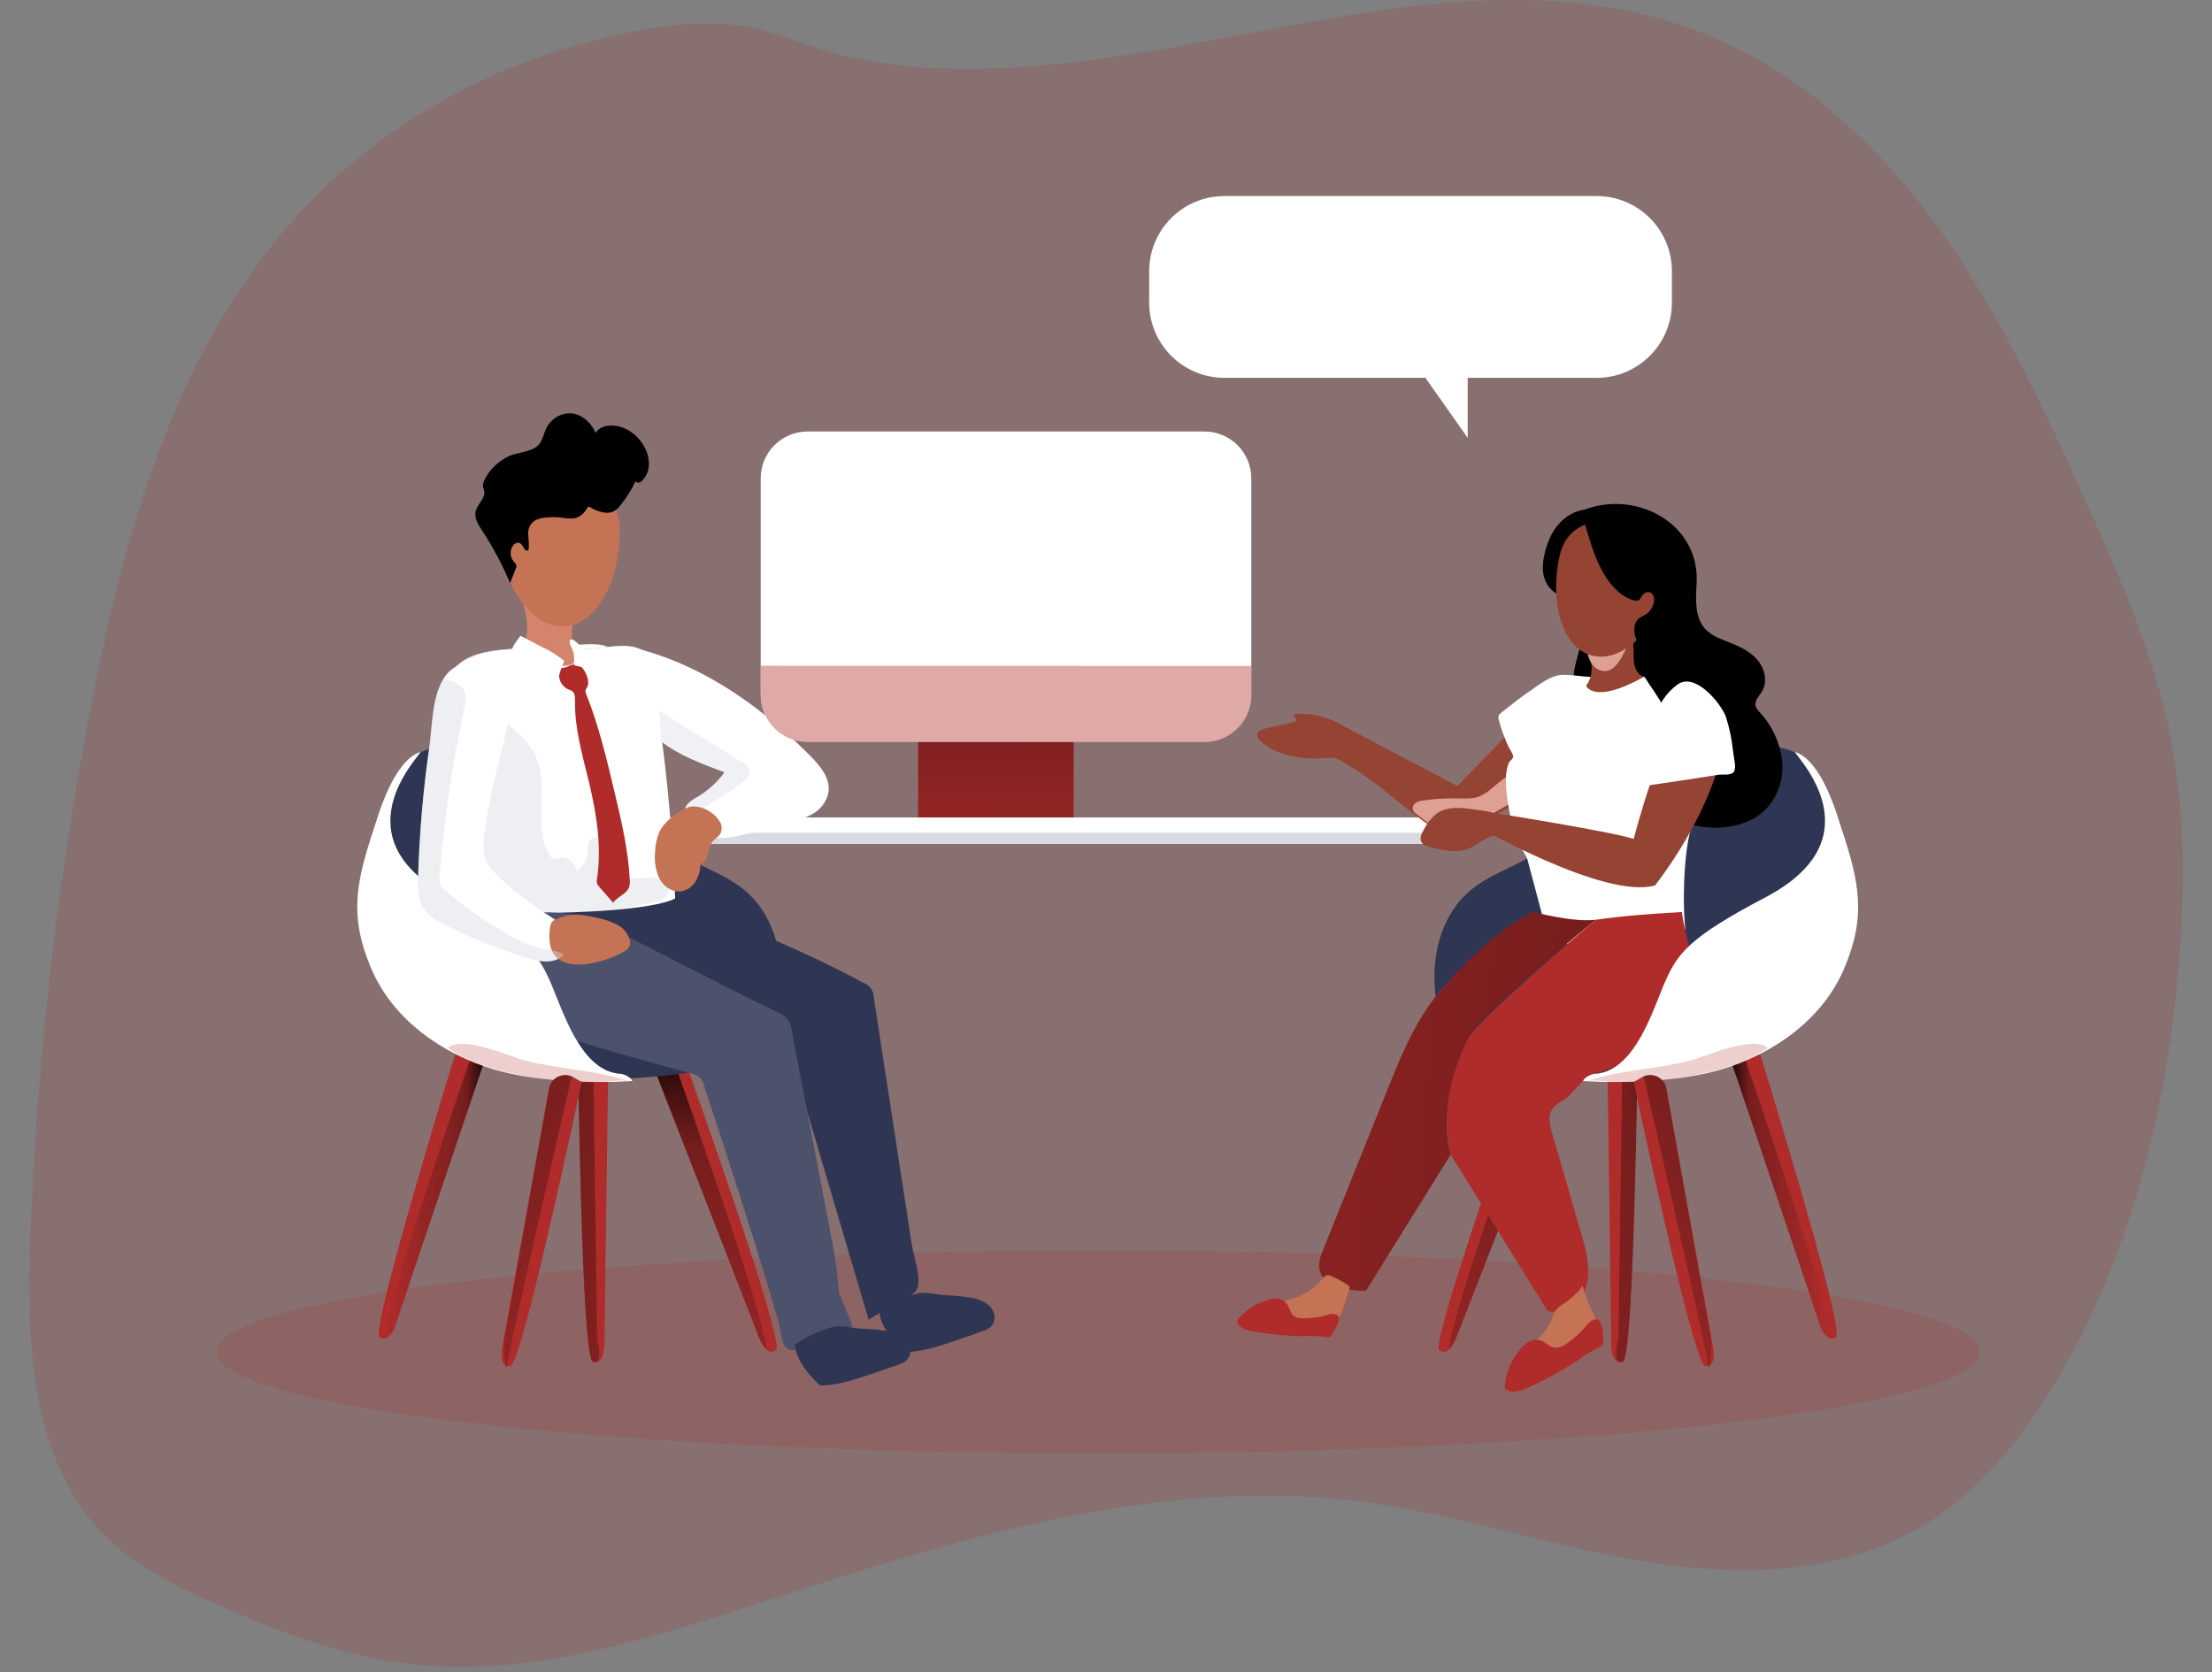 <svg width="250" height="189" viewBox="0 0 250 189" fill="none" xmlns="http://www.w3.org/2000/svg">
<rect x="0" y="0" width="250" height="189" fill="#808080" stroke="none"/>
<g clip-path="url(#clip0_19_2)">
<path opacity="0.18" d="M32.37 25.773C19.534 40.716 14.001 60.507 10.27 79.852C6.425 99.865 4.129 120.144 3.4 140.51C2.969 152.463 3.669 165.874 12.358 174.088C15.607 177.164 19.692 179.186 23.769 181.027C31.037 184.32 38.595 187.227 46.525 188.118C59.668 189.591 72.725 185.47 85.304 181.377C107.463 174.169 130.503 166.81 153.624 169.727C164.346 171.079 174.674 174.615 185.33 176.423C195.986 178.232 207.526 178.147 216.882 172.74C223.391 168.972 228.301 162.927 232.175 156.481C240.872 142.017 244.979 125.173 246.294 108.336C246.942 100.022 246.931 91.599 245.321 83.418C243.48 74.069 239.605 65.262 235.693 56.577C230.905 45.921 225.943 35.235 219.096 25.765C212.248 16.295 203.312 8.011 192.443 3.735C171.753 -4.394 149.13 2.796 128.223 6.067C117.541 7.728 106.491 8.8 95.831 6.394C90.7 5.238 86.582 2.858 81.319 2.67C75.768 2.475 69.819 3.775 64.522 5.304C52.157 8.873 40.772 15.986 32.37 25.773Z" fill="#AF2C2B"/>
<path d="M121.339 78.217H103.769V92.567H121.339V78.217Z" fill="#AF2C2B"/>
<path d="M121.339 78.217H103.769V92.567H121.339V78.217Z" fill="url(#paint0_linear_19_2)"/>
<path d="M136.124 48.775H91.271C88.346 48.775 85.975 51.147 85.975 54.072V78.578C85.975 81.503 88.346 83.874 91.271 83.874H136.124C139.049 83.874 141.421 81.503 141.421 78.578V54.072C141.421 51.147 139.049 48.775 136.124 48.775Z" fill="white"/>
<path d="M164.777 92.405H71.451V95.378H164.777V92.405Z" fill="white"/>
<path d="M164.777 94.136H71.451V95.378H164.777V94.136Z" fill="#D9DBE2"/>
<path opacity="0.18" d="M124.127 164.29C179.15 164.29 223.755 159.151 223.755 152.813C223.755 146.474 179.15 141.335 124.127 141.335C69.104 141.335 24.499 146.474 24.499 152.813C24.499 159.151 69.104 164.29 124.127 164.29Z" fill="#AF2C2B"/>
<path d="M198.362 117.272C198.362 117.272 208.609 150.326 207.497 151.137C206.384 151.947 205.681 149.744 205.681 149.744L195.345 119.025L198.362 117.272Z" fill="#AF2C2B"/>
<path d="M176.335 121.088L176.24 121.327L164.563 151.284C164.387 151.747 164.12 152.17 163.779 152.529C163.712 152.609 163.63 152.674 163.538 152.721C163.445 152.768 163.344 152.795 163.24 152.802C163.137 152.808 163.033 152.793 162.936 152.757C162.838 152.722 162.749 152.667 162.674 152.595C161.62 151.733 172.589 120.988 172.589 120.988L176.335 121.088Z" fill="#AF2C2B"/>
<path d="M185.076 118.889C185.076 118.889 184.708 153.49 183.408 153.921C182.107 154.352 182.107 152.039 182.107 152.039L181.665 119.625L185.076 118.889Z" fill="#AF2C2B"/>
<path d="M196.531 117.673C196.531 117.673 207.685 149.719 206.568 150.514C205.452 151.31 205.681 149.741 205.681 149.741L195.345 119.021L196.531 117.673Z" fill="url(#paint1_linear_19_2)"/>
<path d="M176.236 121.327L164.559 151.284C164.383 151.747 164.116 152.17 163.775 152.529C163.815 149.096 173.753 121.272 173.753 121.272L176.236 121.327Z" fill="url(#paint2_linear_19_2)"/>
<path d="M185.076 118.889C185.076 118.889 184.708 153.49 183.407 153.921C182.107 154.352 182.91 151.314 182.91 151.314L183.371 119.268L185.076 118.889Z" fill="url(#paint3_linear_19_2)"/>
<path d="M207.736 109.363C205.29 115.003 199.788 118.892 193.89 120.638C189.294 121.997 184.45 122.207 179.632 121.931C178.284 121.86 176.933 121.758 175.58 121.625C173.223 121.386 170.832 121.08 168.626 120.218C166.42 119.356 164.364 117.868 163.245 115.765C162.562 114.381 162.185 112.866 162.14 111.323C161.908 107.367 163.16 103.161 166.191 100.641C168.571 98.652 171.676 97.879 174.144 96.033C176.906 93.96 179.743 92.107 182.667 90.243C185.592 88.379 188.561 86.497 191.831 85.311C195.102 84.125 198.749 83.679 202.056 84.729C203.202 85.097 204.966 85.985 206.694 90.213C209.202 96.258 210.337 103.363 207.736 109.363Z" fill="#2F3653"/>
<path d="M189.625 69.31C188.45 70.92 184.87 72.474 184.87 72.474C184.457 70.883 185.338 70.294 185.338 70.294C186.255 70.375 187.459 68.139 187.065 67.435C186.579 66.559 185.905 66.872 185.455 67.248C184.992 66.887 184.608 66.433 184.329 65.917C184.049 65.4 183.88 64.831 183.831 64.246C183.772 63.557 184.962 61.612 182.682 60.769C180.402 59.925 177.19 60.769 177.19 60.769C177.19 60.769 176.361 58.643 179.032 57.627C185.025 55.336 192.148 59.244 191.75 65.958C191.644 67.778 191.522 69.844 192.782 71.159C193.471 71.874 194.443 72.22 195.36 72.581C196.557 73.045 197.773 73.609 198.613 74.585C199.452 75.561 199.81 77.056 199.143 78.158C198.826 78.684 198.277 79.189 198.406 79.79C198.498 80.059 198.657 80.301 198.867 80.493C200.243 81.969 201.128 83.837 201.397 85.838C201.524 86.834 201.434 87.845 201.134 88.803C200.834 89.761 200.331 90.643 199.659 91.388C197.817 93.322 194.87 93.827 192.229 93.429C190.093 93.105 187.979 92.221 186.527 90.619C184.317 88.177 184.041 84.629 183.426 81.41C183.389 81.013 183.23 80.637 182.969 80.335C182.325 79.731 181.29 80.221 180.409 80.198C178.888 80.165 177.868 78.497 177.831 76.979C177.794 75.462 178.409 74.032 178.719 72.526C179.028 71.019 178.932 69.281 177.779 68.29C177.348 67.922 176.811 67.69 176.346 67.358C174.291 65.885 174.413 62.485 176.166 60.658C177.919 58.831 180.733 58.382 183.227 58.816C185.231 59.185 189.754 60.29 190.682 62.131C191.61 63.973 190.807 67.697 189.625 69.31Z" fill="black"/>
<path d="M174.372 78.906L164.711 88.851L151.885 82.088C150.301 81.113 148.466 80.622 146.607 80.677C146.415 80.677 146.157 80.788 146.202 80.972C146.246 81.156 146.459 81.171 146.493 81.34C146.526 81.51 146.319 81.613 146.15 81.65L143.085 82.331C142.636 82.434 142.091 82.644 142.065 83.105C142.079 83.258 142.127 83.406 142.207 83.537C142.287 83.669 142.396 83.781 142.526 83.863C144.548 85.547 147.384 85.915 150.007 85.672C150.261 85.635 150.519 85.635 150.773 85.672C151.022 85.734 151.261 85.835 151.48 85.97C152.47 86.519 153.43 87.12 154.357 87.771C156.872 89.54 159.123 91.665 161.676 93.381C162.189 93.787 162.802 94.048 163.451 94.136C164.028 94.128 164.595 93.99 165.112 93.735C168.796 92.261 172.571 90.689 175.374 87.882C175.623 87.658 175.825 87.388 175.971 87.086C176.072 86.781 176.121 86.461 176.114 86.14C176.151 84.792 176.134 83.441 176.063 82.088C176.074 81.472 175.939 80.862 175.669 80.309C175.526 80.035 175.297 79.817 175.017 79.687C174.737 79.557 174.423 79.523 174.122 79.591" fill="#954433"/>
<path d="M168.261 89.396C167.947 89.636 167.607 89.841 167.248 90.007C166.467 90.335 165.587 90.272 164.74 90.25C163.456 90.218 162.172 90.294 160.902 90.479C160.584 90.501 160.276 90.598 160.003 90.762C159.87 90.848 159.767 90.975 159.711 91.124C159.656 91.272 159.649 91.435 159.694 91.587C159.779 91.753 159.906 91.894 160.062 91.996C161.09 92.825 162.195 93.687 163.506 93.838C165.075 94.044 166.578 93.212 167.926 92.409L170.748 90.784C171.17 90.579 171.538 90.277 171.823 89.904C172.217 89.296 172.309 87.598 171.352 87.421C170.567 87.267 168.869 88.943 168.261 89.396Z" fill="#DEA095"/>
<path d="M175.794 76.419C175.979 76.359 176.171 76.32 176.365 76.301C177.337 76.209 178.442 76.449 179.418 76.493C180.792 76.552 182.17 76.585 183.547 76.541C186.174 76.463 190.483 76.172 192.833 79.046C195.747 82.593 193.235 88.829 191.202 93.507C190.465 95.252 190.074 100.906 190.465 105.039C190.465 105.039 182.288 107.901 175.094 106.409L172.626 97.149C172.49 96.671 172.063 96.162 171.853 95.705C171.283 94.467 170.867 93.163 170.615 91.823C170.32 90.276 169.878 87.701 170.541 86.213C170.641 85.985 170.983 85.808 171.013 85.569C171.053 85.237 170.615 84.685 170.479 84.386C170.03 83.421 169.669 82.418 169.4 81.388C169.339 81.23 169.332 81.057 169.378 80.894C169.442 80.766 169.538 80.657 169.657 80.578C170.737 79.712 171.82 78.847 172.972 78.066C173.757 77.524 174.799 76.721 175.794 76.419Z" fill="white"/>
<path d="M184.903 69.867C184.358 71.601 182.078 74.655 179.47 73.951C179.777 74.506 179.92 75.136 179.883 75.769C179.847 76.402 179.632 77.012 179.264 77.528C179.264 77.528 180.111 79.69 185.835 76.493C185.835 76.493 184.288 76.364 184.708 73.178C184.834 72.086 185.22 71.04 185.835 70.128C185.765 70.196 185.678 70.245 185.583 70.269C185.488 70.293 185.388 70.292 185.294 70.265C185.199 70.239 185.114 70.188 185.045 70.118C184.976 70.048 184.927 69.961 184.903 69.867V69.867Z" fill="#954433"/>
<path d="M184.641 70.739C184.641 70.739 183.385 76.077 181.256 75.852C179.127 75.627 179.264 72.379 179.264 72.379L184.641 70.739Z" fill="#DEA095"/>
<path d="M195.758 80.979C195.905 79.342 195.417 77.711 194.395 76.423C193.201 75.031 191.371 74.404 189.665 73.727C188.929 73.439 188.163 73.067 187.857 72.353C187.654 71.881 187.699 71.344 187.617 70.835C187.536 70.327 187.249 69.774 186.726 69.704C186.568 69.695 186.409 69.717 186.259 69.77C186.109 69.822 185.971 69.904 185.853 70.01C184.77 70.843 184.424 72.371 184.671 73.716C184.918 75.06 185.658 76.25 186.424 77.377C187.19 78.504 188.001 79.631 188.435 80.924C188.763 81.907 188.859 82.954 189.098 83.963C189.629 86.173 191.489 87.499 193.673 86.239C195.179 85.366 195.651 82.53 195.758 80.979Z" fill="black"/>
<path d="M179.013 57.634C179.013 57.634 175.543 57.837 174.512 62.864C173.481 67.892 178.494 67.808 178.494 67.808L181.54 59.085L179.013 57.634Z" fill="black"/>
<path d="M181.326 74.209C178.184 74.471 176.276 71.539 175.923 67.708C175.886 67.288 175.871 66.861 175.871 66.422C175.865 65.174 176.009 63.928 176.299 62.713C177.672 56.82 186.045 59.188 186.045 59.188C192.605 62.131 186.785 73.756 181.326 74.209Z" fill="#954433"/>
<path d="M179.08 59.056C179.897 61.896 180.991 65.933 183.765 67.491C184.082 67.668 184.667 67.966 185.047 67.888C185.426 67.811 185.415 67.465 185.761 67.152C185.869 67.045 186.007 66.973 186.157 66.948C186.306 66.922 186.46 66.943 186.597 67.008C186.71 67.094 186.801 67.205 186.86 67.334C186.92 67.462 186.947 67.603 186.94 67.745C186.941 68.093 186.852 68.436 186.682 68.74C186.511 69.044 186.265 69.299 185.968 69.48C185.693 69.605 185.43 69.756 185.183 69.929C184.907 70.201 184.742 70.566 184.719 70.953C184.671 71.474 184.774 71.998 185.014 72.462C185.254 72.927 185.622 73.313 186.074 73.576C186.131 73.611 186.196 73.632 186.262 73.635C186.343 73.618 186.415 73.575 186.468 73.513L187.71 72.379C188.301 71.877 188.834 71.309 189.297 70.688C189.867 69.844 190.175 68.851 190.181 67.833C190.181 67.373 189.997 66.909 190.005 66.467C190.082 65.884 190.237 65.314 190.465 64.772C190.743 64.069 190.885 63.319 190.885 62.562C190.785 61.089 189.559 59.918 188.236 59.247C186.144 58.212 183.728 58.094 181.393 58.069C180.927 58.039 180.46 58.101 180.019 58.253C179.617 58.477 179.452 58.919 179.08 59.056Z" fill="black"/>
<path d="M184.641 94.836L187.039 100.103C187.039 100.103 192.196 93.672 194.159 86.729C195.876 80.593 192.833 79.049 192.833 79.049C190.505 78.195 188.925 81.513 186.638 88.217C185.378 91.889 184.641 94.836 184.641 94.836Z" fill="#954433"/>
<path d="M187.039 100.092C187.039 100.092 187.131 95.809 185.043 94.958C182.954 94.107 168.317 91.812 168.317 91.812L166.943 93.396C166.943 93.396 181.315 101.684 187.039 100.092Z" fill="#954433"/>
<path d="M163.318 111.411L163.495 111.227C162.784 112.027 162.309 112.601 162.162 112.778C162.523 112.302 162.908 111.846 163.318 111.411Z" fill="#DC9ED5"/>
<path d="M191.338 112.251C190.911 114.745 189.209 116.889 187.135 118.344C185.061 119.798 182.638 120.653 180.21 121.39C178.778 121.828 177.886 123.666 176.593 124.428C176.123 124.659 175.714 125.001 175.404 125.423C174.932 126.185 175.168 127.173 175.404 128.035C176.501 131.848 177.606 135.66 178.719 139.471C179.267 141.365 179.824 143.372 179.301 145.276C178.778 147.181 176.774 148.82 174.906 148.19C171.255 142.297 167.603 136.403 163.952 130.51C163.952 130.51 162.151 123.393 165.93 117.342C167.562 114.734 180.343 103.971 180.343 103.971C183.61 103.496 186.933 103.275 190.089 103.094C190.461 106.166 191.868 109.201 191.338 112.251Z" fill="#AF2C2B"/>
<path d="M180.354 103.96C180.354 103.96 167.311 114.575 165.941 117.331C162.114 125.018 163.963 130.499 163.963 130.499C160.771 135.633 157.578 140.768 154.386 145.903C152.176 145.951 149.196 145.35 149.086 143.133C149.099 142.508 149.247 141.894 149.52 141.332C151.927 135.337 154.332 129.346 156.736 123.357C158.162 119.791 159.639 116.152 161.922 113.095L162.125 112.83V112.807L162.154 112.771C162.302 112.594 162.777 112.034 163.488 111.22V111.198C165.561 108.881 169.61 104.733 173.352 103.094C173.352 103.094 177.695 104.291 180.313 103.971L180.354 103.96Z" fill="#AF2C2B"/>
<path d="M180.354 103.96C180.354 103.96 167.311 114.575 165.941 117.331C162.114 125.018 163.963 130.499 163.963 130.499C160.771 135.633 157.578 140.768 154.386 145.903C152.176 145.951 149.196 145.35 149.086 143.133C149.099 142.508 149.247 141.894 149.52 141.332C151.927 135.337 154.332 129.346 156.736 123.357C158.162 119.791 159.639 116.152 161.922 113.095L162.125 112.83V112.807L162.154 112.771C162.302 112.594 162.777 112.034 163.488 111.22V111.198C165.561 108.881 169.61 104.733 173.352 103.094C173.352 103.094 177.695 104.291 180.313 103.971L180.354 103.96Z" fill="url(#paint4_linear_19_2)"/>
<path d="M173.658 151.56C172.803 152.349 171.665 153.137 171.705 154.301C171.701 154.416 171.734 154.529 171.797 154.625C171.916 154.742 172.076 154.808 172.243 154.809C174.873 155.1 177.319 153.498 179.363 151.814C179.879 151.391 180.417 150.905 180.538 150.249C180.66 149.593 180.313 148.934 180.015 148.33C179.531 147.348 179.135 146.325 178.833 145.273C178.925 145.586 177.602 146.698 177.378 146.893C176.906 147.306 176.21 147.604 175.842 148.105C175.473 148.606 175.396 149.21 175.105 149.708C174.722 150.397 174.234 151.022 173.658 151.56V151.56Z" fill="#C47355"/>
<path d="M146.511 146.632C145.586 146.96 144.514 147.137 143.933 147.921C143.819 148.061 143.751 148.232 143.737 148.411C143.737 148.897 144.301 149.148 144.776 149.258C146.673 149.645 148.633 149.372 150.548 149.096C150.848 149.101 151.139 148.993 151.363 148.793C151.587 148.593 151.727 148.316 151.756 148.017L152.511 145.689C152.543 145.621 152.552 145.545 152.537 145.472C152.505 145.4 152.451 145.341 152.382 145.302C151.864 144.94 151.313 144.628 150.736 144.37C149.959 144.002 149.907 144.035 149.388 144.65C148.618 145.55 147.626 146.233 146.511 146.632V146.632Z" fill="#C47355"/>
<path d="M166.747 91.521C165.234 91.282 163.532 91.087 162.309 92.004C161.728 92.503 161.252 93.113 160.909 93.797C160.67 94.206 160.427 94.696 160.622 95.124C160.817 95.551 161.296 95.683 161.727 95.79C163.123 96.129 164.626 96.446 165.963 95.923C166.95 95.554 167.749 94.718 168.784 94.472C168.959 94.448 169.128 94.39 169.282 94.302C169.423 94.184 169.523 94.024 169.565 93.845C170.188 91.768 168.132 91.716 166.747 91.521Z" fill="#954433"/>
<path d="M150.53 150.864C150.477 150.972 150.395 151.064 150.294 151.129C150.141 151.183 149.975 151.183 149.822 151.129C148.968 151.014 148.104 150.985 147.244 151.041C145.48 151.013 143.72 150.853 141.98 150.562C141.222 150.452 140.378 150.293 139.94 149.667C139.883 149.596 139.847 149.511 139.837 149.42C139.842 149.283 139.895 149.153 139.988 149.052C140.751 148.138 141.753 147.455 142.883 147.078C143.301 146.9 143.748 146.803 144.201 146.79C144.429 146.786 144.654 146.832 144.861 146.924C145.069 147.016 145.253 147.153 145.402 147.324C145.715 147.722 145.771 148.293 146.113 148.65C146.456 149.008 147.045 149.052 147.561 149.019C148.159 148.997 148.755 148.929 149.343 148.816C149.789 148.731 150.449 148.426 150.891 148.54C151.926 148.824 150.821 150.345 150.53 150.864Z" fill="#AF2C2B"/>
<path d="M181.197 151.597C181.218 151.733 181.2 151.872 181.146 151.999C181.036 152.148 180.879 152.256 180.7 152.304C179.81 152.738 178.967 153.263 178.184 153.87C176.504 154.959 174.745 155.921 172.921 156.747C172.132 157.115 171.23 157.509 170.416 157.196C170.318 157.165 170.23 157.107 170.162 157.03C170.08 156.898 170.049 156.741 170.073 156.588C170.211 155.238 170.721 153.952 171.547 152.875C171.831 152.443 172.195 152.068 172.619 151.77C172.831 151.622 173.072 151.522 173.327 151.478C173.581 151.433 173.843 151.445 174.092 151.512C174.641 151.689 175.046 152.201 175.61 152.315C176.173 152.43 176.751 152.105 177.227 151.759C177.78 151.357 178.302 150.912 178.788 150.43C179.157 150.061 179.58 149.361 180.078 149.185C181.219 148.776 181.157 150.912 181.197 151.597Z" fill="#AF2C2B"/>
<path d="M195.091 81.138C195.453 82.263 195.7 83.421 195.828 84.596L196.052 86.18C196.132 86.508 196.114 86.853 196.001 87.171C195.739 87.727 194.682 87.499 194.159 87.584C193.224 87.735 192.292 87.882 191.356 88.026C189.485 88.313 187.614 88.588 185.743 88.851C185.644 87.9 185.668 86.941 185.813 85.996C185.986 85.097 186.373 84.254 186.594 83.366C186.774 82.629 186.84 81.893 187.028 81.156C187.424 79.642 188.326 78.31 189.584 77.381C191.555 75.94 194.447 79.429 195.051 80.998L195.091 81.138Z" fill="white"/>
<path d="M207.736 109.363C205.291 115.003 199.788 118.892 193.89 120.638C189.294 121.997 184.45 122.207 179.632 121.931C179.632 121.603 179.824 121.404 180.225 121.386C184.84 121.154 186.752 115.087 188.137 112.001C189.522 108.914 190.469 105.035 199.482 101.459C208.263 97.982 207.191 91.44 207.629 92.759C209.703 98.962 210.337 103.363 207.736 109.363Z" fill="#2F3653"/>
<path d="M208.366 109.621C205.92 115.257 200.417 119.147 194.52 120.896C189.923 122.252 183.75 122.484 178.932 122.204C178.932 121.88 179.824 121.404 180.225 121.386C184.84 121.154 186.855 113.949 188.24 110.863C189.625 107.776 190.896 105.964 199.482 101.459C212.311 94.733 203.029 85.584 202.867 84.998C205.942 85.989 207.655 92.239 208.09 93.558C210.164 99.761 210.967 103.617 208.366 109.621Z" fill="white"/>
<path opacity="0.23" d="M190.94 119.909C187.039 120.903 182.91 120.94 179.113 122.285C180.317 121.857 182.84 122.52 184.181 122.48C186.023 122.424 187.859 122.231 189.673 121.902C192.881 121.32 197.132 120.428 199.776 118.45C198.053 116.984 192.848 119.423 190.94 119.909Z" fill="#AF2C2B"/>
<path d="M193.279 154.315C193.219 154.353 193.155 154.381 193.087 154.4C192.967 154.433 192.842 154.439 192.719 154.419C191.352 154.249 184.645 122.311 184.645 122.311L185.562 121.776C185.628 121.74 185.706 121.699 185.772 121.67C186.006 121.571 186.257 121.521 186.51 121.522C186.764 121.522 187.014 121.574 187.247 121.675C187.48 121.775 187.69 121.921 187.865 122.104C188.04 122.287 188.177 122.504 188.266 122.741V122.778C188.304 122.875 188.332 122.975 188.351 123.077L193.625 152.326C193.625 152.326 193.938 153.866 193.279 154.315Z" fill="#AF2C2B"/>
<path d="M193.43 151.686C193.43 151.686 193.375 153.527 193.279 154.315C193.22 154.684 193.165 154.831 193.087 154.4C192.428 150.536 186.951 126.819 185.769 121.677C186.002 121.578 186.253 121.528 186.507 121.529C186.76 121.53 187.011 121.582 187.244 121.682C187.477 121.782 187.687 121.928 187.862 122.111C188.037 122.295 188.173 122.512 188.262 122.749V122.786L193.43 151.686Z" fill="url(#paint5_linear_19_2)"/>
<path d="M52.021 117.272C52.021 117.272 41.792 150.326 42.897 151.137C44.002 151.947 44.709 149.744 44.709 149.744L55.052 119.025L52.021 117.272Z" fill="#AF2C2B"/>
<path d="M74.048 121.088L74.143 121.327L85.82 151.284C85.996 151.747 86.263 152.17 86.604 152.529C86.671 152.609 86.752 152.674 86.845 152.721C86.938 152.768 87.039 152.795 87.142 152.802C87.246 152.808 87.35 152.793 87.447 152.757C87.545 152.722 87.634 152.667 87.709 152.595C88.778 151.733 77.808 121.003 77.808 121.003L74.048 121.088Z" fill="#AF2C2B"/>
<path d="M65.329 118.889C65.329 118.889 65.697 153.49 66.994 153.921C68.29 154.352 68.313 152.039 68.313 152.039L68.755 119.625L65.329 118.889Z" fill="#AF2C2B"/>
<path d="M53.852 117.673C53.852 117.673 42.699 149.719 43.815 150.514C44.931 151.31 44.702 149.741 44.702 149.741L55.053 119.025L53.852 117.673Z" fill="url(#paint6_linear_19_2)"/>
<path d="M74.144 121.327L85.82 151.284C85.996 151.747 86.263 152.17 86.605 152.529C86.568 149.096 76.626 121.272 76.626 121.272L74.144 121.327Z" fill="url(#paint7_linear_19_2)"/>
<path d="M65.329 118.889C65.329 118.889 65.697 153.49 66.994 153.921C68.29 154.352 67.491 151.314 67.491 151.314L67.031 119.268L65.329 118.889Z" fill="url(#paint8_linear_19_2)"/>
<path d="M42.647 109.363C45.093 115.003 50.596 118.892 56.493 120.638C61.09 121.997 65.933 122.207 70.751 121.931C72.099 121.86 73.444 121.757 74.784 121.622C77.142 121.386 79.532 121.08 81.739 120.218C83.945 119.356 86 117.868 87.12 115.765C87.804 114.381 88.181 112.866 88.225 111.323C88.457 107.367 87.205 103.161 84.173 100.641C81.794 98.652 78.689 97.879 76.221 96.033C73.458 93.96 70.622 92.107 67.698 90.243C64.773 88.379 61.804 86.497 58.533 85.311C55.262 84.125 51.616 83.679 48.308 84.729C47.163 85.097 45.398 85.985 43.671 90.213C41.184 96.258 40.046 103.363 42.647 109.363Z" fill="#2F3653"/>
<path d="M51.41 88.832C51.85 89.777 52.194 90.764 52.434 91.779C52.654 93.017 53.034 94.232 53.251 95.481C53.689 97.985 53.897 100.523 53.874 103.065C53.874 104.07 53.874 105.205 54.592 105.901C55.078 106.369 55.774 106.52 56.434 106.638C57.734 106.899 58.909 107.415 60.209 107.636C61.626 107.841 63.058 107.928 64.489 107.894C68.71 107.894 76.563 107.422 76.302 101.536C76.05 94.891 75.465 88.262 74.549 81.675C74.232 79.443 74.18 76.869 73.491 74.721C72.924 72.913 70.817 72.898 69.071 73.082L68.74 73.119C68.401 73.152 68.062 73.196 67.734 73.237C65.41 73.479 63.071 73.547 60.736 73.443C58.11 73.362 53.903 73.1 51.321 75.576C51.142 75.745 50.973 75.926 50.816 76.117C48.249 79.252 49.627 84.338 51.41 88.832Z" fill="white"/>
<path opacity="0.43" d="M61.2 88.18C61.425 91.127 60.589 94.269 62.136 96.733C62.207 96.872 62.319 96.985 62.456 97.057C62.678 97.101 62.908 97.075 63.115 96.984C63.354 96.936 63.6 96.939 63.836 96.994C64.073 97.048 64.296 97.153 64.49 97.299C64.683 97.446 64.843 97.633 64.96 97.846C65.076 98.06 65.145 98.296 65.163 98.538C65.53 98.261 65.834 97.91 66.055 97.506C66.275 97.103 66.407 96.657 66.442 96.199C66.475 95.687 66.442 95.064 66.869 94.785C67.421 94.416 68.136 95.068 68.254 95.716C68.372 96.365 68.188 97.05 68.372 97.683C68.607 98.512 69.436 99.054 70.276 99.23C71.131 99.356 71.999 99.356 72.854 99.23C73.475 99.138 74.109 99.205 74.696 99.426C75.263 99.695 75.702 100.339 75.528 100.943C75.322 101.661 74.453 101.912 73.716 102.048L63.602 103.934L58.397 104.907C57.259 105.116 55.248 106.122 55.211 104.439C55.157 101.921 54.764 99.422 54.04 97.009C53.749 96.037 53.715 95.042 53.432 94.1C53.086 92.954 52.448 91.856 52.058 90.711C51.271 88.408 50.741 86.025 50.478 83.606C50.294 81.904 50.411 79.852 51.87 78.964C52.923 78.327 54.342 78.596 55.333 79.333C56.541 80.228 57.097 81.635 58.213 82.578C59.509 83.683 60.519 84.928 60.953 86.611C61.081 87.126 61.163 87.651 61.2 88.18V88.18Z" fill="#D9DBE2"/>
<path d="M66.357 77.679C66.273 77.79 66.21 77.915 66.169 78.047C66.161 78.192 66.19 78.337 66.254 78.467C67.675 82.033 68.567 85.782 69.451 89.517C70.232 92.803 71.016 96.114 71.178 99.488C71.203 99.735 71.184 99.984 71.123 100.225C70.865 101.057 69.779 101.33 69.303 102.048L67.723 100.243C67.62 100.137 67.537 100.012 67.48 99.875C67.432 99.684 67.432 99.484 67.48 99.293C68.014 95.687 67.421 92.007 66.578 88.457C65.841 85.407 64.931 82.353 64.987 79.219C64.987 78.85 64.987 78.401 64.703 78.154C64.542 78.045 64.366 77.961 64.18 77.904C63.969 77.8 63.781 77.656 63.626 77.479C63.472 77.302 63.354 77.096 63.28 76.873C63.206 76.65 63.177 76.415 63.195 76.181C63.213 75.947 63.277 75.718 63.384 75.509C63.72 75.504 64.049 75.419 64.346 75.263C64.646 75.107 64.991 75.061 65.322 75.134C66.051 75.384 66.773 76.994 66.357 77.679Z" fill="#AF2C2B"/>
<path d="M51.325 75.583C53.903 73.108 58.113 73.373 60.74 73.45C63.074 73.555 65.414 73.486 67.738 73.244C68.066 73.204 68.405 73.159 68.744 73.126C67.355 72.559 65.384 72.938 63.904 72.986C61.659 73.06 59.416 73.196 57.174 73.395C55.053 73.59 52.703 73.955 51.325 75.583Z" fill="white"/>
<path d="M59.288 66.323C59.878 68.165 62.257 69.94 65.042 69.174C65.042 69.174 63.937 72.489 65.318 74.511C65.318 74.511 64.416 76.821 58.294 73.406C58.294 73.406 59.948 73.27 59.498 69.874C59.366 68.706 58.953 67.588 58.294 66.614C58.37 66.687 58.463 66.739 58.566 66.764C58.668 66.789 58.775 66.787 58.876 66.757C58.977 66.728 59.068 66.672 59.141 66.596C59.213 66.519 59.264 66.425 59.288 66.323V66.323Z" fill="#D5846C"/>
<path d="M62.29 70.607C65.517 71.557 68.147 68.898 69.344 64.964C69.473 64.537 69.584 64.087 69.676 63.63C69.953 62.325 70.077 60.991 70.044 59.656C69.856 53.214 60.578 53.87 60.578 53.87C53.086 55.538 56.673 68.957 62.29 70.607Z" fill="#C47355"/>
<path d="M82.358 110.712L82.166 110.513C82.925 111.367 83.437 111.986 83.591 112.17C83.208 111.669 82.792 111.179 82.358 110.712Z" fill="#DC9ED5"/>
<path d="M54.725 54.319C55.283 53.154 56.215 52.208 57.373 51.634C58.434 51.074 59.981 51.184 60.85 50.311C61.318 49.844 61.41 49.133 61.679 48.529C61.955 47.921 62.416 47.416 62.998 47.088C63.377 46.873 63.8 46.747 64.235 46.72C65.58 46.657 66.791 47.696 67.311 48.93C67.679 48.322 68.442 48.087 69.153 48.101C70.788 48.135 72.287 49.291 72.961 50.783C73.238 51.366 73.364 52.009 73.329 52.654C73.292 53.304 73.011 53.916 72.541 54.367C72.442 54.47 72.314 54.54 72.173 54.566C72.104 54.578 72.034 54.565 71.974 54.53C71.914 54.495 71.868 54.44 71.845 54.374C71.381 55.352 70.804 56.272 70.125 57.115C69.896 57.429 69.594 57.682 69.245 57.851C68.897 57.975 68.521 57.997 68.162 57.914C67.668 57.822 67.196 57.64 66.769 57.376C66.694 57.315 66.597 57.285 66.5 57.295C66.405 57.321 66.353 57.417 66.305 57.505C66.173 57.764 65.989 57.992 65.763 58.176C65.538 58.36 65.278 58.495 64.998 58.573C64.507 58.639 64.009 58.621 63.524 58.518C62.86 58.435 62.188 58.435 61.524 58.518C61.118 58.553 60.725 58.679 60.375 58.886C60.162 59.046 59.99 59.253 59.871 59.49C59.752 59.728 59.69 59.991 59.69 60.257C59.69 60.467 59.896 62.198 59.642 62.238C59.233 62.308 59.152 61.63 58.795 61.42C58.438 61.211 58.091 61.483 57.907 61.789C57.756 62.054 57.691 62.359 57.721 62.662C57.75 62.966 57.873 63.253 58.073 63.483C58.197 63.589 58.293 63.723 58.353 63.874C58.374 64.026 58.348 64.182 58.279 64.319L57.649 65.903C56.806 63.91 55.794 61.993 54.625 60.172C54.128 59.435 53.55 58.614 53.771 57.763C53.992 56.912 54.913 56.289 54.721 55.461C54.684 55.302 54.607 55.155 54.585 54.993C54.567 54.76 54.616 54.526 54.725 54.319Z" fill="black"/>
<path d="M60.044 103.216C60.044 103.216 63.974 113.025 67.127 114.052C70.28 115.08 89.853 120.988 89.853 120.988L98.174 149.181L100.325 147.862C101.139 147.361 103.084 146.639 103.577 145.825C104.233 144.753 103.246 141.939 103.058 140.72L102.207 135.195C101.063 127.725 99.915 120.254 98.763 112.782C98.764 112.412 98.65 112.051 98.438 111.748C98.226 111.446 97.925 111.216 97.577 111.091C93.727 109.029 89.772 107.169 85.728 105.518C83.746 104.708 81.746 103.956 79.731 103.242C79.333 103.102 76.383 101.488 76.302 101.551C76.276 101.562 74.184 103.135 60.044 103.216Z" fill="#2F3653"/>
<path d="M95.839 150.216C94.933 148.212 94.855 145.954 94.59 143.774C94.395 142.131 94.082 140.506 93.769 138.882L89.489 116.531C89.471 116.056 89.306 115.597 89.016 115.22C88.727 114.842 88.326 114.564 87.871 114.424C80.998 111.069 74.243 107.548 67.429 104.059C67.429 104.059 60.062 101.385 54.592 105.12C54.592 105.12 53.855 114.067 57.008 115.095C63.975 117.366 70.997 119.441 78.074 121.32C78.406 121.387 78.72 121.525 78.995 121.725C79.304 122.034 79.519 122.425 79.613 122.852C82.192 130.701 84.77 138.554 87.124 146.466C87.404 147.399 87.68 148.331 87.953 149.262C88.162 149.973 88.321 151.84 88.84 152.334C89.529 153.03 90.439 152.334 91.36 151.965L96.384 149.94L80.133 110.572L77.768 109.356" fill="#4C516C"/>
<path d="M107.158 146.429C107.99 146.449 108.82 146.531 109.64 146.676C110.407 146.761 111.135 147.056 111.744 147.531C112.088 147.832 112.318 148.243 112.395 148.695C112.429 148.92 112.412 149.149 112.345 149.367C112.278 149.584 112.163 149.784 112.009 149.951C111.713 150.206 111.364 150.393 110.988 150.499C110.112 150.809 109.234 151.115 108.355 151.417C106.473 152.065 104.561 152.721 102.572 152.827C102.454 152.844 102.334 152.831 102.222 152.791C102.136 152.747 102.059 152.688 101.994 152.617C100.8 151.45 99.673 150.08 99.386 148.433C99.371 148.378 99.371 148.319 99.386 148.264C99.418 148.202 99.466 148.151 99.526 148.116C100.727 147.304 102.046 146.683 103.437 146.275C104.697 145.91 105.883 146.404 107.158 146.429Z" fill="#2F3653"/>
<path d="M97.636 150.209C98.469 150.228 99.299 150.311 100.119 150.455C100.885 150.54 101.614 150.836 102.222 151.31C102.566 151.611 102.797 152.022 102.874 152.474C102.908 152.699 102.89 152.928 102.824 153.146C102.757 153.363 102.642 153.563 102.487 153.73C102.191 153.985 101.843 154.172 101.467 154.279C100.59 154.588 99.712 154.894 98.833 155.196C96.951 155.844 95.039 156.5 93.05 156.607C92.926 156.626 92.8 156.613 92.682 156.57C92.596 156.526 92.519 156.468 92.454 156.397C91.26 155.229 90.133 153.859 89.846 152.212C89.831 152.157 89.831 152.098 89.846 152.043C89.878 151.982 89.926 151.931 89.986 151.896C91.187 151.083 92.506 150.462 93.897 150.054C95.176 149.689 96.343 150.179 97.636 150.209Z" fill="#2F3653"/>
<path d="M42.647 109.363C45.093 115.003 50.596 118.892 56.493 120.638C61.09 121.997 65.933 122.207 70.751 121.931C70.751 121.603 70.559 121.404 70.158 121.386C65.543 121.154 63.631 115.087 62.246 112.001C60.861 108.914 59.914 105.035 50.901 101.459C42.12 97.982 43.192 91.44 42.754 92.759C40.687 98.962 40.046 103.363 42.647 109.363Z" fill="#2F3653"/>
<path d="M42.017 109.621C44.463 115.257 49.966 119.147 55.863 120.896C60.46 122.252 66.633 122.484 71.451 122.204C71.451 121.88 70.56 121.404 70.158 121.386C65.543 121.154 63.528 113.949 62.143 110.863C60.758 107.776 59.473 105.964 50.901 101.466C38.072 94.74 47.354 85.591 47.516 85.005C44.441 85.996 42.728 92.247 42.293 93.565C40.22 99.761 39.417 103.617 42.017 109.621Z" fill="white"/>
<path opacity="0.23" d="M59.443 119.909C63.344 120.903 67.473 120.94 71.27 122.285C70.066 121.857 67.543 122.52 66.202 122.48C64.361 122.424 62.526 122.231 60.714 121.902C57.502 121.32 53.255 120.428 50.607 118.45C52.331 116.984 57.535 119.423 59.443 119.909Z" fill="#AF2C2B"/>
<path d="M57.104 154.315C57.164 154.353 57.228 154.381 57.296 154.4C57.416 154.433 57.541 154.439 57.664 154.419C59.031 154.249 65.738 122.311 65.738 122.311L64.821 121.776C64.754 121.74 64.677 121.699 64.611 121.67C64.377 121.571 64.126 121.521 63.873 121.522C63.619 121.522 63.369 121.574 63.136 121.675C62.903 121.775 62.693 121.921 62.518 122.104C62.343 122.287 62.206 122.504 62.117 122.741V122.778C62.076 122.874 62.047 122.974 62.029 123.077L56.754 152.326C56.754 152.326 56.445 153.866 57.104 154.315Z" fill="#AF2C2B"/>
<path d="M56.953 151.686C56.953 151.686 57.008 153.527 57.104 154.315C57.163 154.684 57.218 154.831 57.296 154.4C57.955 150.536 63.432 126.819 64.615 121.677C64.381 121.578 64.13 121.528 63.877 121.529C63.623 121.53 63.372 121.582 63.139 121.682C62.907 121.782 62.696 121.928 62.521 122.111C62.346 122.295 62.21 122.512 62.121 122.749V122.786L56.953 151.686Z" fill="url(#paint9_linear_19_2)"/>
<path d="M64.46 106.752C64.379 107.234 64.125 107.67 63.745 107.978C63.337 108.316 62.846 108.54 62.323 108.627C61.325 108.785 60.305 108.509 59.34 108.207C56.249 107.249 53.244 106.034 50.356 104.575C49.406 104.096 48.43 103.558 47.859 102.66C47.229 101.65 47.222 100.38 47.255 99.194C47.398 94.226 47.827 89.271 48.54 84.353C48.85 82.176 48.824 78.806 50.128 76.729C50.447 76.183 50.9 75.728 51.444 75.406C51.988 75.083 52.605 74.905 53.236 74.887C55.307 74.762 57.019 76.729 57.399 78.762C57.778 80.795 57.189 82.88 56.662 84.884C55.925 87.771 55.285 90.7 54.82 93.646C54.603 94.958 54.434 96.379 55.063 97.555C55.361 98.062 55.734 98.521 56.169 98.917C57.92 100.624 59.85 102.136 61.926 103.429C63.182 104.221 64.677 105.29 64.46 106.752Z" fill="white"/>
<path d="M93.64 89.539C93.538 90.057 93.325 90.546 93.015 90.973C92.704 91.399 92.304 91.752 91.842 92.007C90.918 92.511 89.925 92.877 88.895 93.094L84.667 94.199C82.457 94.781 79.794 95.241 78.155 93.646C77.862 93.378 77.642 93.04 77.513 92.664C77.385 92.289 77.352 91.887 77.418 91.495C77.464 91.297 77.55 91.11 77.672 90.947C77.984 90.604 78.359 90.325 78.777 90.125C79.996 89.403 81.058 88.442 81.897 87.3C79.392 86.364 76.784 85.41 74.689 83.786C74.298 83.493 73.929 83.173 73.584 82.828C72.042 81.277 70.996 79.302 70.578 77.156C70.394 76.257 70.081 74.754 70.409 73.863C70.854 72.644 71.694 73.207 72.887 73.55C77.451 74.861 81.672 77.2 85.444 80.047C87.618 81.71 89.675 83.522 91.599 85.469C92.708 86.578 93.857 87.974 93.64 89.539Z" fill="white"/>
<path opacity="0.38" d="M83.588 88.696C82.114 89.716 80.597 90.7 79.064 91.643C78.619 91.919 78 92.188 77.621 91.82C77.516 91.722 77.447 91.593 77.425 91.451C77.471 91.253 77.558 91.066 77.68 90.902C77.991 90.559 78.366 90.28 78.785 90.081C80.004 89.359 81.065 88.398 81.904 87.256C79.392 86.364 76.784 85.41 74.689 83.786C74.689 83.686 74.689 83.587 74.689 83.477C74.689 83.108 74.611 80.427 74.401 80.298L83.816 86.125C84.182 86.297 84.476 86.591 84.649 86.957C84.888 87.639 84.203 88.276 83.588 88.696Z" fill="#D9DBE2"/>
<path d="M74.464 94.177C74.194 94.866 74.051 95.599 74.04 96.339C73.933 97.345 74.094 98.362 74.508 99.286C74.972 100.181 75.933 100.877 76.935 100.759C77.278 100.708 77.605 100.583 77.894 100.392C78.183 100.201 78.427 99.949 78.608 99.654C78.967 99.059 79.16 98.378 79.164 97.683C79.624 97.566 79.878 97.072 79.993 96.608C80.054 96.136 80.201 95.679 80.427 95.26C80.707 94.866 81.19 94.645 81.425 94.221C81.522 94.021 81.57 93.8 81.562 93.577C81.555 93.354 81.495 93.137 81.385 92.943C80.781 91.775 78.891 90.766 77.654 91.308C76.416 91.849 75.038 92.862 74.464 94.177Z" fill="#C47355"/>
<path d="M62.589 107.857C63.366 109.014 65.009 109.168 66.386 108.962C67.792 108.759 69.151 108.31 70.401 107.636C70.733 107.498 71.005 107.246 71.167 106.925C71.237 106.7 71.237 106.458 71.167 106.233C71.054 105.856 70.865 105.507 70.611 105.207C70.358 104.907 70.046 104.662 69.694 104.487C68.988 104.141 68.238 103.893 67.466 103.75C66.217 103.466 64.887 103.183 63.683 103.603C62.478 104.023 62.254 103.971 62.121 105.179C62.051 106.056 62.084 107.117 62.589 107.857Z" fill="#C47355"/>
<path d="M58.813 71.867L61.314 73.163C62.196 73.573 63.023 74.093 63.775 74.71C63.319 75.723 63.022 76.8 62.894 77.904C62.236 77.084 61.472 76.356 60.622 75.738C59.83 75.215 58.909 74.891 58.169 74.29C57.296 73.583 58.367 72.588 58.813 71.867Z" fill="white"/>
<path d="M66.659 74.327L67.826 75.882C67.906 75.971 67.962 76.078 67.988 76.195C67.089 75.773 66.142 75.464 65.167 75.274C65.114 75.272 65.061 75.258 65.013 75.234C64.966 75.21 64.924 75.176 64.891 75.134C64.856 75.056 64.85 74.969 64.872 74.887C64.945 74.303 64.847 73.71 64.589 73.181C64.483 73.016 64.414 72.831 64.386 72.636C64.338 71.775 65.255 72.681 65.469 72.891C65.9 73.34 66.298 73.82 66.659 74.327V74.327Z" fill="white"/>
<path opacity="0.41" d="M141.421 75.274V78.589C141.421 79.284 141.284 79.973 141.019 80.615C140.753 81.258 140.363 81.842 139.872 82.334C139.38 82.826 138.796 83.216 138.154 83.482C137.511 83.748 136.823 83.885 136.128 83.885H91.271C89.868 83.881 88.523 83.319 87.534 82.324C86.544 81.329 85.99 79.981 85.993 78.578V75.263L141.421 75.274Z" fill="#AF2C2B"/>
<path opacity="0.43" d="M63.745 107.978C63.337 108.316 62.846 108.54 62.323 108.627C61.325 108.785 60.305 108.509 59.34 108.207C56.249 107.249 53.244 106.034 50.356 104.575C49.406 104.096 48.43 103.558 47.859 102.66C47.229 101.65 47.222 100.38 47.255 99.194C47.398 94.226 47.827 89.271 48.54 84.353C48.85 82.176 48.824 78.806 50.128 76.729C50.512 76.84 50.888 76.975 51.255 77.134C51.755 77.302 52.184 77.632 52.474 78.073C52.791 78.655 52.658 79.377 52.507 80.033C51.134 86.29 50.188 92.634 49.675 99.02C49.606 99.319 49.631 99.63 49.745 99.914C49.858 100.198 50.056 100.44 50.312 100.608C51.566 101.741 52.905 102.778 54.316 103.709C56.526 105.183 59.207 106.87 61.837 107.356C62.585 107.5 63.196 107.507 63.745 107.978Z" fill="#D9DBE2"/>
<path d="M180.461 22.163H138.378C133.685 22.163 129.88 25.967 129.88 30.66V34.211C129.88 38.904 133.685 42.709 138.378 42.709H180.461C185.154 42.709 188.958 38.904 188.958 34.211V30.66C188.958 25.967 185.154 22.163 180.461 22.163Z" fill="white"/>
<path d="M165.878 49.494L160.552 41.932H165.878V49.494Z" fill="white"/>
</g>
<defs>
<linearGradient id="paint0_linear_19_2" x1="112.646" y1="72.879" x2="112.41" y2="105.301" gradientUnits="userSpaceOnUse">
<stop offset="0.01"/>
<stop offset="0.08" stop-opacity="0.69"/>
<stop offset="0.21" stop-opacity="0.32"/>
<stop offset="1" stop-opacity="0"/>
</linearGradient>
<linearGradient id="paint1_linear_19_2" x1="195.345" y1="134.212" x2="206.65" y2="134.212" gradientUnits="userSpaceOnUse">
<stop offset="0.01"/>
<stop offset="0.08" stop-opacity="0.69"/>
<stop offset="0.21" stop-opacity="0.32"/>
<stop offset="1" stop-opacity="0"/>
</linearGradient>
<linearGradient id="paint2_linear_19_2" x1="169.952" y1="117.257" x2="170.129" y2="176.854" gradientUnits="userSpaceOnUse">
<stop offset="0.01"/>
<stop offset="0.08" stop-opacity="0.69"/>
<stop offset="0.21" stop-opacity="0.32"/>
<stop offset="1" stop-opacity="0"/>
</linearGradient>
<linearGradient id="paint3_linear_19_2" x1="195.787" y1="134.34" x2="149.69" y2="142.591" gradientUnits="userSpaceOnUse">
<stop offset="0.01"/>
<stop offset="0.08" stop-opacity="0.69"/>
<stop offset="0.21" stop-opacity="0.32"/>
<stop offset="1" stop-opacity="0"/>
</linearGradient>
<linearGradient id="paint4_linear_19_2" x1="202.944" y1="126.237" x2="85.289" y2="121.021" gradientUnits="userSpaceOnUse">
<stop offset="0.01"/>
<stop offset="0.08" stop-opacity="0.69"/>
<stop offset="0.21" stop-opacity="0.32"/>
<stop offset="1" stop-opacity="0"/>
</linearGradient>
<linearGradient id="paint5_linear_19_2" x1="202.697" y1="130.193" x2="171.753" y2="148.86" gradientUnits="userSpaceOnUse">
<stop offset="0.01"/>
<stop offset="0.08" stop-opacity="0.69"/>
<stop offset="0.21" stop-opacity="0.32"/>
<stop offset="1" stop-opacity="0"/>
</linearGradient>
<linearGradient id="paint6_linear_19_2" x1="55.038" y1="134.212" x2="43.734" y2="134.212" gradientUnits="userSpaceOnUse">
<stop offset="0.01"/>
<stop offset="0.08" stop-opacity="0.69"/>
<stop offset="0.21" stop-opacity="0.32"/>
<stop offset="1" stop-opacity="0"/>
</linearGradient>
<linearGradient id="paint7_linear_19_2" x1="80.431" y1="117.257" x2="80.254" y2="176.854" gradientUnits="userSpaceOnUse">
<stop offset="0.01"/>
<stop offset="0.08" stop-opacity="0.69"/>
<stop offset="0.21" stop-opacity="0.32"/>
<stop offset="1" stop-opacity="0"/>
</linearGradient>
<linearGradient id="paint8_linear_19_2" x1="54.596" y1="134.34" x2="100.693" y2="142.591" gradientUnits="userSpaceOnUse">
<stop offset="0.01"/>
<stop offset="0.08" stop-opacity="0.69"/>
<stop offset="0.21" stop-opacity="0.32"/>
<stop offset="1" stop-opacity="0"/>
</linearGradient>
<linearGradient id="paint9_linear_19_2" x1="47.682" y1="130.193" x2="78.63" y2="148.86" gradientUnits="userSpaceOnUse">
<stop offset="0.01"/>
<stop offset="0.08" stop-opacity="0.69"/>
<stop offset="0.21" stop-opacity="0.32"/>
<stop offset="1" stop-opacity="0"/>
</linearGradient>
<clipPath id="clip0_19_2">
<rect width="250" height="188.424" fill="white"/>
</clipPath>
</defs>
</svg>
